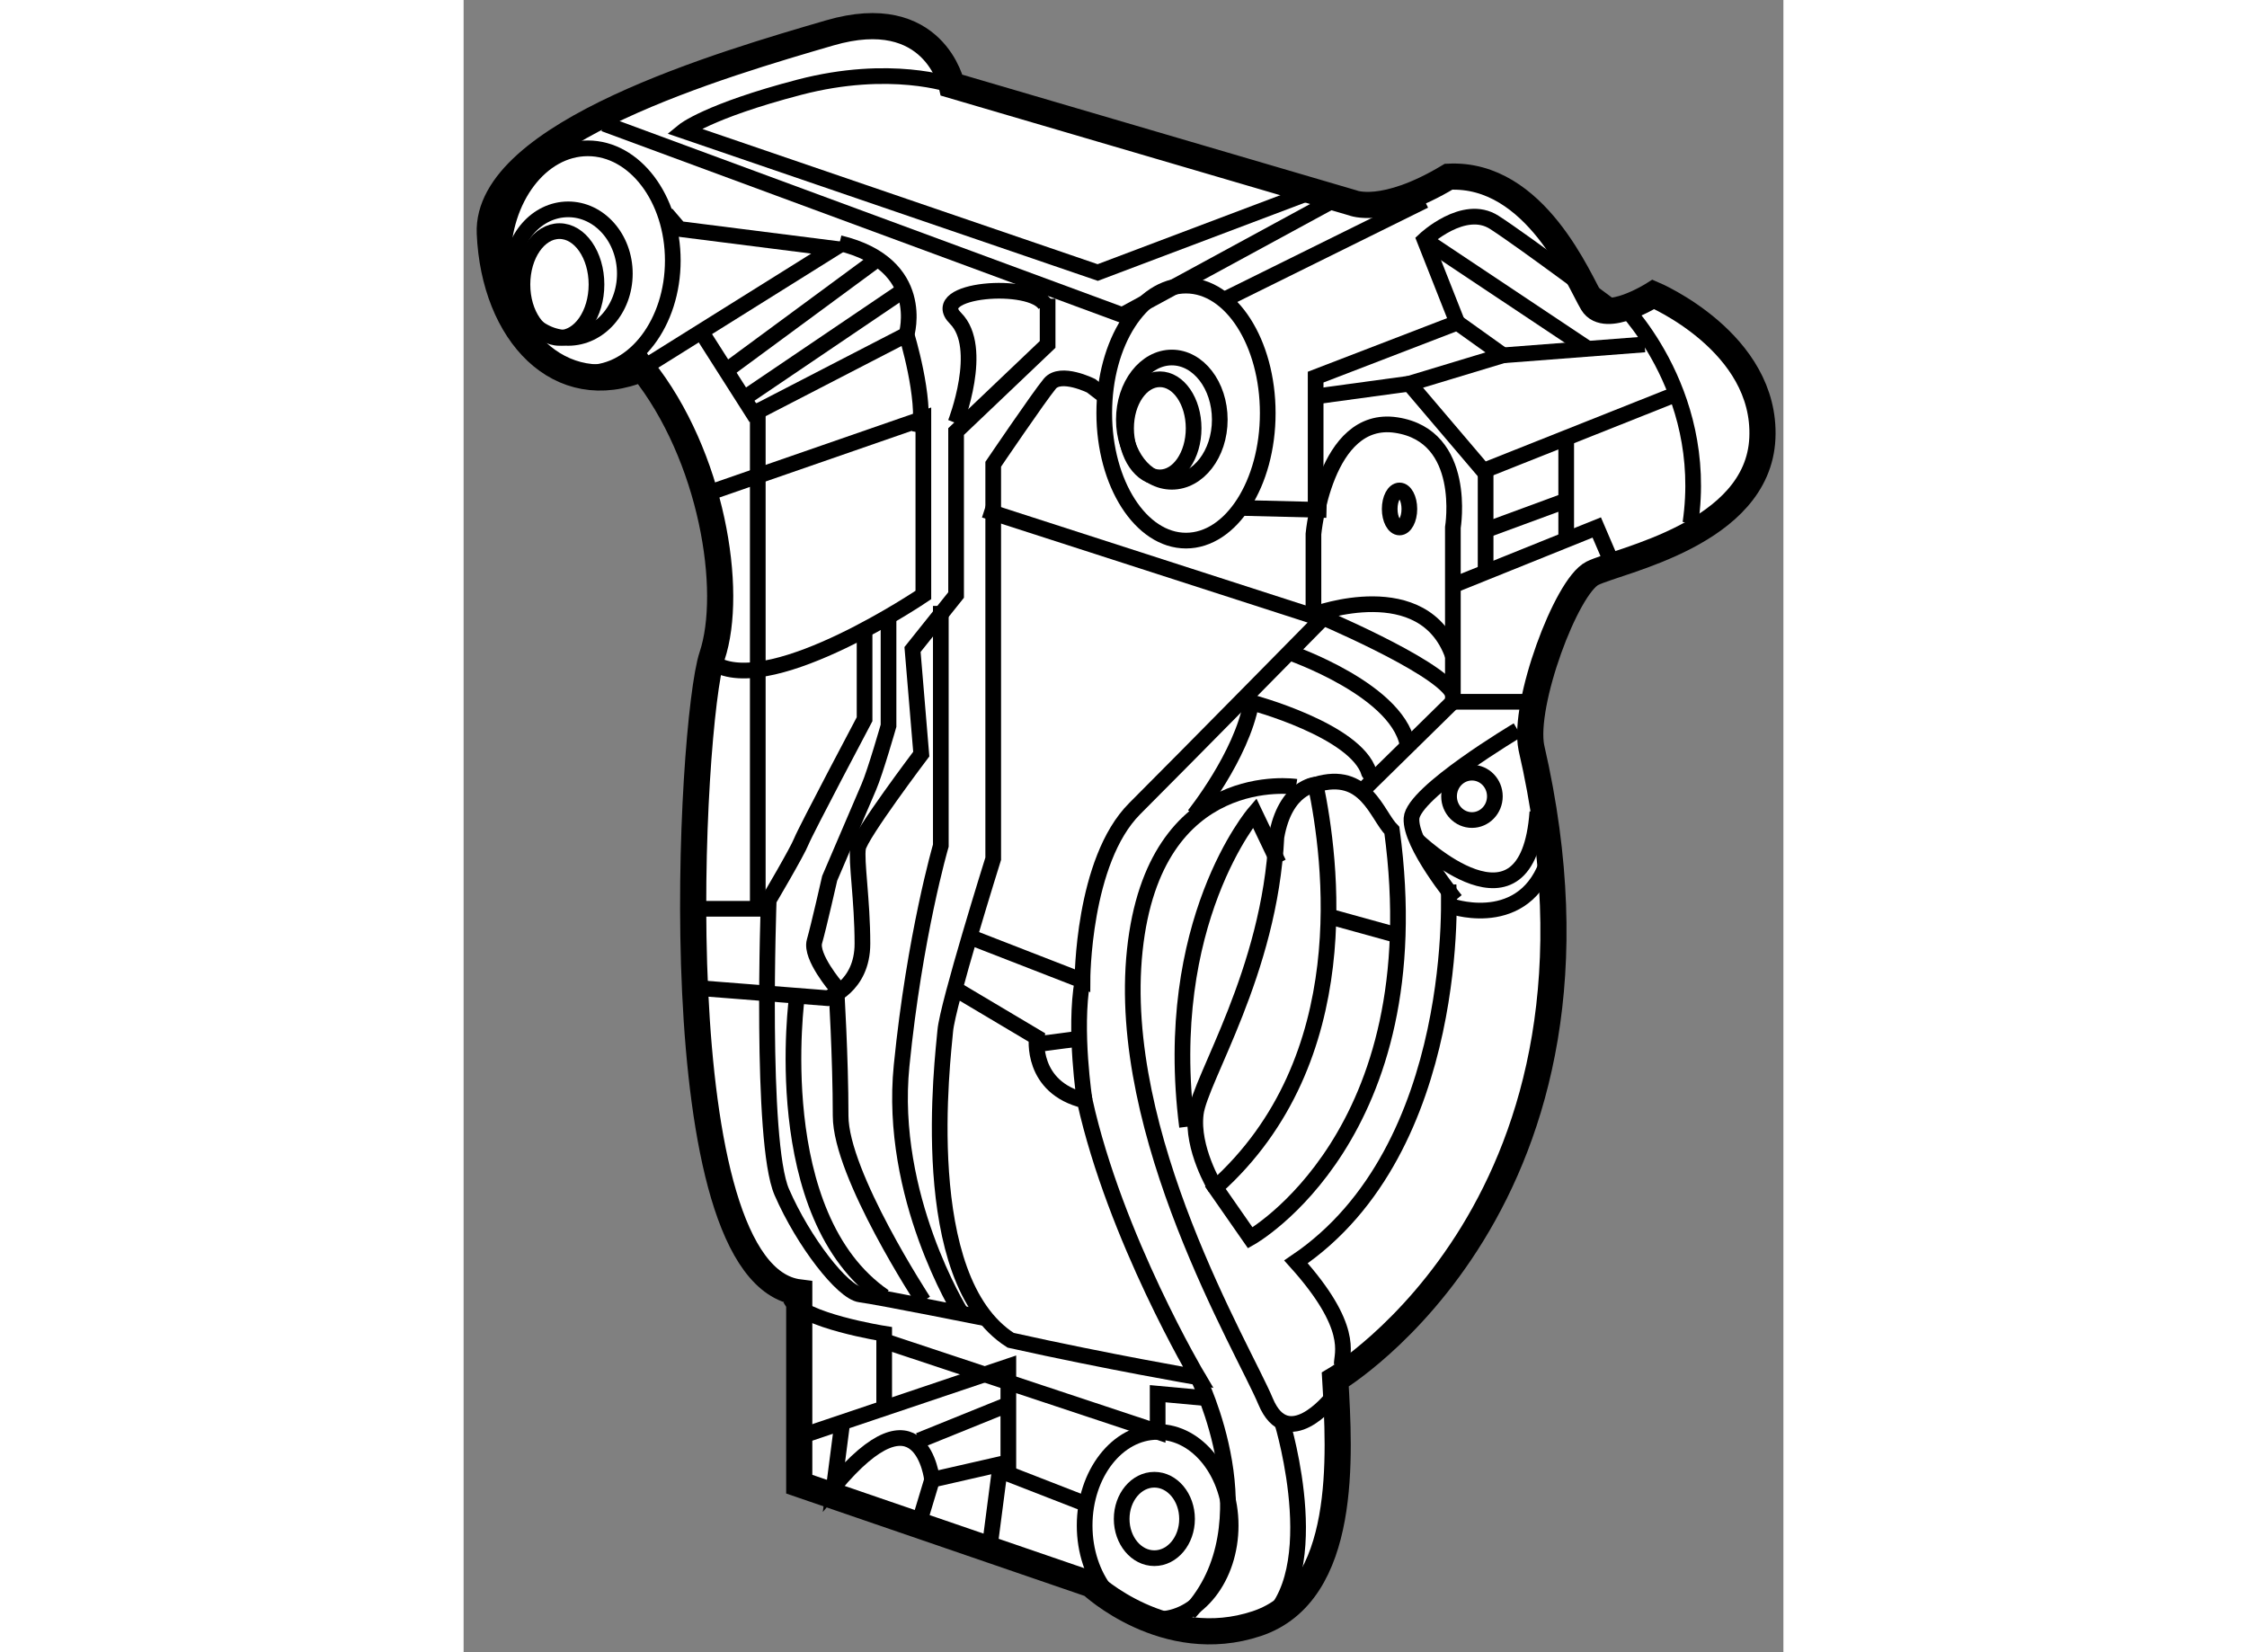 <?xml version="1.0" encoding="utf-8"?>
<!-- Generator: Adobe Illustrator 15.1.0, SVG Export Plug-In . SVG Version: 6.00 Build 0)  -->
<!DOCTYPE svg PUBLIC "-//W3C//DTD SVG 1.1//EN" "http://www.w3.org/Graphics/SVG/1.1/DTD/svg11.dtd">
<svg version="1.1" xmlns="http://www.w3.org/2000/svg" xmlns:xlink="http://www.w3.org/1999/xlink" x="0px" y="0px" width="244.8px"
	 height="180px" viewBox="65 60.414 25.236 31.592" enable-background="new 0 0 244.8 180" xml:space="preserve">
	
<rect x="65" y="60.414" width="25.236" height="31.592" fill="#808080" stroke="none"/>
	
<g><path fill="#FFFFFF" stroke="#000000" stroke-width="0.5" d="M81.667,86.793c0,0,5.75-3.418,3.75-12.084
			c-0.167-0.833,0.667-3.083,1.167-3.333s3.167-0.749,3.25-2.583s-2.083-2.75-2.083-2.75s-0.917,0.582-1.167,0.166
			s-1.083-2.499-2.75-2.416c-1.25,0.75-1.833,0.5-1.833,0.5l-7.667-2.25c0,0-0.333-1.583-2.333-1s-6.583,1.916-6.5,3.833
			s1.333,3.249,2.917,2.583c1.333,1.667,1.75,4.25,1.333,5.5s-1,11.834,1.667,12.167c0,3,0,3.667,0,3.667L77,90.709
			c0,0,1.417,1.333,3.167,0.75S81.75,88.21,81.667,86.793z"></path><ellipse fill="none" stroke="#000000" stroke-width="0.3" cx="67.375" cy="65.396" rx="1.625" ry="2.146"></ellipse><ellipse fill="none" stroke="#000000" stroke-width="0.3" cx="67" cy="65.646" rx="1.083" ry="1.229"></ellipse><ellipse fill="none" stroke="#000000" stroke-width="0.3" cx="66.833" cy="65.854" rx="0.708" ry="1.021"></ellipse><ellipse fill="none" stroke="#000000" stroke-width="0.3" cx="78.813" cy="68.313" rx="1.563" ry="2.438"></ellipse><ellipse fill="none" stroke="#000000" stroke-width="0.3" cx="78.542" cy="68.438" rx="0.917" ry="1.188"></ellipse><ellipse fill="none" stroke="#000000" stroke-width="0.3" cx="78.313" cy="68.604" rx="0.646" ry="0.938"></ellipse><ellipse fill="none" stroke="#000000" stroke-width="0.3" cx="82.896" cy="70.146" rx="0.188" ry="0.354"></ellipse><ellipse fill="none" stroke="#000000" stroke-width="0.3" cx="78.271" cy="89.584" rx="1.396" ry="1.791"></ellipse><ellipse fill="none" stroke="#000000" stroke-width="0.3" cx="78.208" cy="89.458" rx="0.625" ry="0.75"></ellipse><path fill="none" stroke="#000000" stroke-width="0.3" d="M74.333,62.043c0,0-1.167-0.418-2.917,0.04s-2.208,0.833-2.208,0.833
			l7.917,2.709l4.083-1.542"></path><path fill="none" stroke="#000000" stroke-width="0.3" d="M74.417,79.333l1.542,0.917c0,0-0.125,0.958,0.917,1.208
			c0.583,2.625,2.167,5.292,2.167,5.292s-1.708-0.292-3.583-0.709c-1.833-1.167-1.292-5.416-1.25-5.916s0.917-3.292,0.917-3.292
			v-7.542c0,0,0.875-1.291,1.083-1.541S77,67.791,77,67.791l0.313,0.24"></path><path fill="none" stroke="#000000" stroke-width="0.3" d="M74.583,78.291l2.25,0.875c0,0,0-2.291,1-3.291s3.583-3.625,3.583-3.625
			l-6.458-2.084"></path><path fill="none" stroke="#000000" stroke-width="0.3" d="M81.25,72.041v-1.416c0,0,0.208-2.291,1.583-2.083
			s1.083,1.958,1.083,1.958v2.458v0.875h1.5"></path><path fill="none" stroke="#000000" stroke-width="0.3" d="M83.833,77.333c0,0,0.292,5.043-2.917,7.209
			c1.125,1.25,0.875,1.75,0.875,1.958"></path><path fill="none" stroke="#000000" stroke-width="0.3" d="M83.917,77.75c0,0,1.5,0.501,1.875-1.083"></path><path fill="none" stroke="#000000" stroke-width="0.3" d="M79.375,83.125l0.667,0.958c0,0,3.5-1.957,2.708-7.791
			c-0.292-0.292-0.5-1.166-1.458-0.875C81.583,76.833,82.125,80.667,79.375,83.125z"></path><path fill="none" stroke="#000000" stroke-width="0.3" d="M79.375,83.125c0,0-0.458-0.751-0.375-1.417s1.417-2.707,1.542-5.291
			c0.167-0.959,0.75-1,0.75-1"></path><path fill="none" stroke="#000000" stroke-width="0.3" d="M80.583,76.917l-0.458-0.959c0,0-1.792,2.083-1.292,6"></path><line fill="none" stroke="#000000" stroke-width="0.3" x1="82.833" y1="78.292" x2="81.625" y2="77.958"></line><path fill="none" stroke="#000000" stroke-width="0.3" d="M80.917,75.458c0,0-2.708-0.417-3.083,3.125s2.083,7.625,2.5,8.625
			s1.25-0.042,1.25-0.042"></path><path fill="none" stroke="#000000" stroke-width="0.3" d="M81.292,70.291v-2.666L84,66.583L83.375,65c0,0,0.75-0.709,1.333-0.334
			s2.417,1.75,2.417,1.75"></path><path fill="none" stroke="#000000" stroke-width="0.3" d="M87.083,66.166c0,0,1.75,1.666,1.375,4.25"></path><polyline fill="none" stroke="#000000" stroke-width="0.3" points="88.167,67.958 84.5,69.416 83.083,67.75 84.875,67.208 
			84,66.583 		"></polyline><line fill="none" stroke="#000000" stroke-width="0.3" x1="84.875" y1="67.208" x2="87.583" y2="67"></line><line fill="none" stroke="#000000" stroke-width="0.3" x1="86.5" y1="67.083" x2="83.375" y2="65"></line><polyline fill="none" stroke="#000000" stroke-width="0.3" points="83.875,71.625 86.667,70.5 87.042,71.375 		"></polyline><line fill="none" stroke="#000000" stroke-width="0.3" x1="86.083" y1="70.666" x2="86.083" y2="68.833"></line><line fill="none" stroke="#000000" stroke-width="0.3" x1="84.542" y1="71.416" x2="84.542" y2="69.416"></line><line fill="none" stroke="#000000" stroke-width="0.3" x1="86.042" y1="70" x2="84.458" y2="70.583"></line><line fill="none" stroke="#000000" stroke-width="0.3" x1="83.083" y1="67.75" x2="81.25" y2="68"></line><line fill="none" stroke="#000000" stroke-width="0.3" x1="79.833" y1="70.125" x2="81.5" y2="70.166"></line><line fill="none" stroke="#000000" stroke-width="0.3" x1="83.375" y1="64.25" x2="79.583" y2="66.125"></line><path fill="none" stroke="#000000" stroke-width="0.3" d="M69.583,69.875l4.208-1.459v3.375c0,0-2.833,1.918-3.958,1.334"></path><polyline fill="none" stroke="#000000" stroke-width="0.3" points="70.625,68.125 70.625,77.791 69.292,77.791 		"></polyline><path fill="none" stroke="#000000" stroke-width="0.3" d="M71.333,87.916l4.083-1.375v1.834l-1.458,0.333
			c0,0-0.208-1.875-1.875,0.125l0.167-1.292"></path><line fill="none" stroke="#000000" stroke-width="0.3" x1="75.458" y1="87.25" x2="73.708" y2="87.958"></line><path fill="none" stroke="#000000" stroke-width="0.3" d="M73.042,87.25v-1.334c0,0-1.583-0.249-1.792-0.666"></path><path fill="none" stroke="#000000" stroke-width="0.3" d="M69.292,79.291l2.667,0.209c0,0,0.667-0.209,0.667-1.042
			s-0.125-1.583-0.083-1.833s1.208-1.792,1.208-1.792l-0.167-2l0.833-1.042v-3.125L76.167,67v-0.875"></path><path fill="none" stroke="#000000" stroke-width="0.3" d="M72.667,72.541v1.625c0,0-1.125,2.125-1.208,2.334
			s-0.625,1.125-0.625,1.125s-0.167,4.625,0.25,5.583s1.167,1.916,1.5,1.958S75,85.625,75,85.625"></path><path fill="none" stroke="#000000" stroke-width="0.3" d="M73.792,85.291c0,0-1.583-2.416-1.583-3.541s-0.083-2.459-0.083-2.459
			s-0.5-0.584-0.417-0.875S72,77.208,72,77.208s0.625-1.458,0.75-1.75s0.375-1.167,0.375-1.167v-2.083"></path><path fill="none" stroke="#000000" stroke-width="0.3" d="M71.375,79.458c0,0-0.583,4.208,1.667,5.75"></path><path fill="none" stroke="#000000" stroke-width="0.3" d="M74.5,85.5c0,0-1.375-2.209-1.125-4.709s0.75-4.208,0.75-4.208V72"></path><polyline fill="none" stroke="#000000" stroke-width="0.3" points="68.417,67.459 72.083,65.167 69.125,64.792 68.875,64.5 		"></polyline><path fill="none" stroke="#000000" stroke-width="0.3" d="M83.969,77.625c0,0-0.875-1.063-0.844-1.563s2.031-1.688,2.031-1.688"></path><ellipse fill="none" stroke="#000000" stroke-width="0.3" cx="84.281" cy="75.641" rx="0.438" ry="0.453"></ellipse><path fill="none" stroke="#000000" stroke-width="0.3" d="M83.219,76.469c0,0,2.125,2.063,2.313-0.531"></path><path fill="none" stroke="#000000" stroke-width="0.3" d="M83.917,72.958c-0.552-1.573-2.636-0.802-2.636-0.802
			s2.313,0.969,2.625,1.5"></path><path fill="none" stroke="#000000" stroke-width="0.3" d="M80.75,72.875c0,0,2.219,0.75,2.313,1.875"></path><line fill="none" stroke="#000000" stroke-width="0.3" x1="82.188" y1="75.531" x2="83.917" y2="73.833"></line><path fill="none" stroke="#000000" stroke-width="0.3" d="M78.969,76c0,0,0.906-1.125,1.094-2.156c0,0,2,0.531,2.25,1.344
			l0.125,0.188"></path><path fill="none" stroke="#000000" stroke-width="0.3" d="M76.875,81.458c0,0-0.208-1.345-0.042-2.292"></path><path fill="none" stroke="#000000" stroke-width="0.3" d="M79.042,86.75c0,0,1.396,2.813-0.167,4.5"></path><path fill="none" stroke="#000000" stroke-width="0.3" d="M80.656,87.625c0,0,0.938,3.094-0.5,3.938"></path><line fill="none" stroke="#000000" stroke-width="0.3" x1="76" y1="80.375" x2="76.719" y2="80.281"></line><polyline fill="none" stroke="#000000" stroke-width="0.3" points="73.063,86.063 78.271,87.792 78.271,87.063 79.281,87.156 		
			"></polyline><polyline fill="none" stroke="#000000" stroke-width="0.3" points="76.938,89.188 75.25,88.531 75.063,89.969 		"></polyline><line fill="none" stroke="#000000" stroke-width="0.3" x1="73.719" y1="89.5" x2="73.958" y2="88.708"></line><path fill="none" stroke="#000000" stroke-width="0.3" d="M70.625,68.281l2.844-1.469c0,0,0.375,1.219,0.25,1.875"></path><path fill="none" stroke="#000000" stroke-width="0.3" d="M74.406,68.5c0,0,0.563-1.438,0-2s1.469-0.719,1.719-0.25"></path><line fill="none" stroke="#000000" stroke-width="0.3" x1="69.5" y1="66.688" x2="70.594" y2="68.406"></line><line fill="none" stroke="#000000" stroke-width="0.3" x1="70.063" y1="67.469" x2="72.906" y2="65.375"></line><line fill="none" stroke="#000000" stroke-width="0.3" x1="70.406" y1="68" x2="73.5" y2="65.906"></line><path fill="none" stroke="#000000" stroke-width="0.3" d="M73.469,66.813c0,0,0.406-1.344-1.281-1.75"></path><polyline fill="none" stroke="#000000" stroke-width="0.3" points="67.688,62.781 77.594,66.438 81.563,64.281 		"></polyline></g>


</svg>